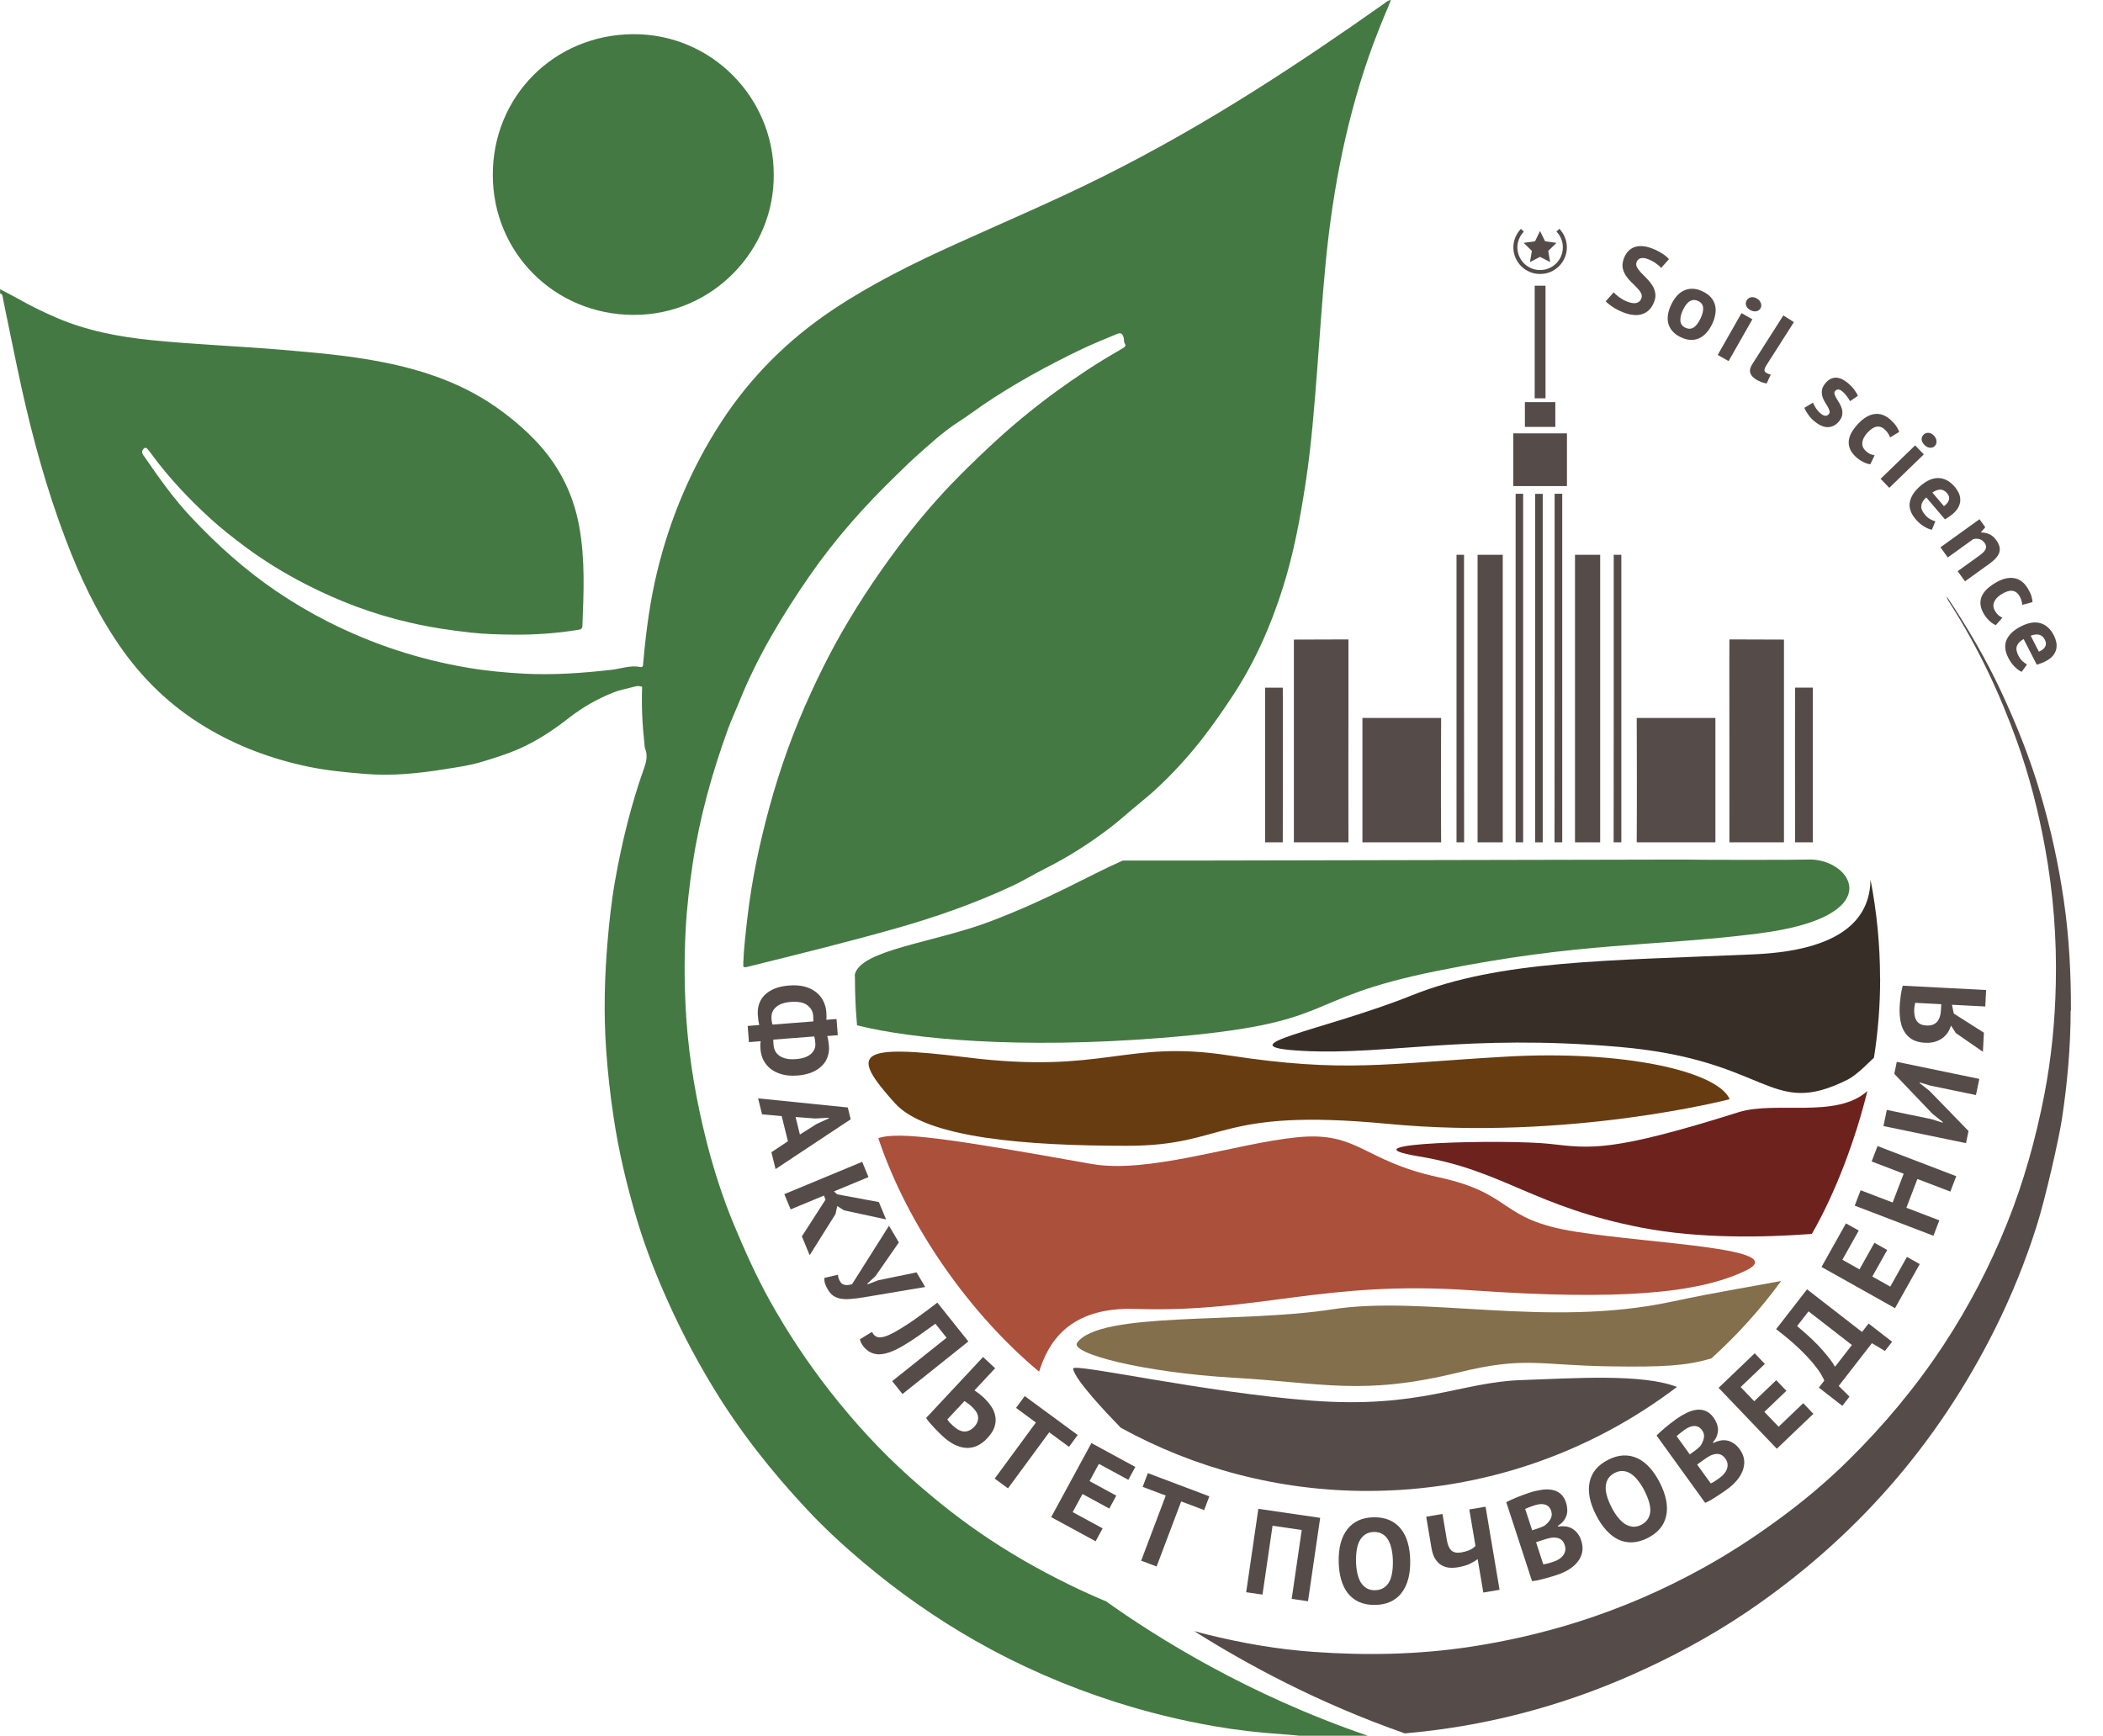 <?xml version="1.0" encoding="UTF-8" standalone="no"?> <svg xmlns="http://www.w3.org/2000/svg" width="2627" height="2169" viewBox="0 0 2627 2169" fill="none"><g clip-path="url(#clip0_445_114)"><path d="M2196.69 1166.28C2062.56 1183.1 1975.85 1176.55 1796.07 1212.81C1616.29 1248.96 1677.88 1278.78 1449.28 1296.8C1274.52 1310.67 1139.74 1298.44 1070.6 1280.96C1068.85 1261.63 1067.98 1242.08 1067.98 1222.31C1067.98 1220.02 1067.76 1219.91 1067.76 1217.61C1074.86 1186.49 1167.59 1177.64 1237.49 1150.99C1313.62 1121.94 1358.84 1094.3 1402.64 1075.08H1514.48L2102.42 1073.88C2123.18 1074.42 2247.59 1074.42 2258.18 1073.88C2312.25 1071.26 2363.04 1145.31 2196.8 1166.17L2196.69 1166.28Z" fill="#457943"></path><path d="M2348.62 1222.31C2348.62 1256.06 2346 1289.16 2340.86 1321.6C2337.59 1323.89 2320.77 1342.46 2307.87 1348.9C2209.57 1398.05 2211.55 1324 2021.49 1307.83C1831.46 1291.56 1733.8 1318.32 1628.61 1312.97C1523.22 1307.51 1652.97 1287.85 1763.41 1243.61C1873.83 1199.38 2008.61 1200.36 2191.02 1192.28C2314.87 1186.82 2335.94 1137.12 2336.61 1099C2344.35 1138.98 2348.51 1180.26 2348.51 1222.42L2348.62 1222.31Z" fill="#372E27"></path><path d="M2160.65 1373.26C2160.65 1373.26 1959.9 1425.69 1733.47 1404.06C1517.76 1383.53 1533.82 1431.47 1408.21 1431.47C1282.6 1431.47 1157.43 1422.08 1118 1378.39C1060.88 1315.15 1070.05 1303.9 1207.89 1321.05C1379.26 1342.35 1405.59 1298.77 1534.03 1318.43C1679.41 1340.71 1729.65 1328.8 1879.84 1320.18C2030.12 1311.44 2146.02 1338.96 2160.65 1373.26Z" fill="#683C11"></path><path d="M2171.78 1389.53C2217.98 1375 2294.23 1398.05 2332.67 1362.99C2318.26 1422.19 2293.03 1490.13 2263.31 1541.57C2202.92 1546.16 2122.53 1547.58 2051.42 1533.92C1915.34 1507.71 1878.19 1462.17 1772.8 1444.8C1667.61 1427.43 1884.42 1423.28 1935.87 1429.07C1987.19 1434.86 2012.53 1439.66 2171.78 1389.53Z" fill="#6D221E"></path><path d="M2180.19 1587.66C2121.11 1615.95 2022.92 1624.92 1838 1612.02C1653.08 1599.14 1572.48 1640.42 1418.48 1635.28C1333.61 1632.44 1308.82 1679.41 1298 1713.7C1212.48 1642.38 1134.39 1533.05 1097.14 1421.97C1122.92 1412.91 1191.73 1423.5 1362.99 1454.08C1434.86 1466.97 1543.1 1428.52 1620.2 1420.88C1697.21 1413.12 1701.91 1450.26 1797.05 1470.79C1891.96 1491.33 1870.88 1523.44 1968.42 1538.84C2065.96 1554.24 2239.4 1559.37 2180.3 1587.66H2180.19Z" fill="#AB503B"></path><path d="M2095.01 1732.6C1987.53 1814.31 1853.51 1862.69 1708.25 1862.69C1596.51 1862.69 1491.55 1834.06 1400.02 1783.72C1383.63 1766.9 1342.46 1723.75 1340.49 1709.89C1339.4 1702.24 1503.45 1739.59 1638.56 1749.86C1773.78 1760.12 1824.45 1726.71 1900.48 1724.19C1966.55 1721.9 2051.64 1715.9 2095.01 1732.83V1732.6Z" fill="#554C4A"></path><path d="M2224.98 1600.34C2199.31 1635.62 2169.93 1668.05 2137.7 1697.21C2105.71 1706.38 2078.51 1708.02 2011.33 1707.04C1921.44 1705.73 1905.4 1694.16 1821.29 1714.8C1701.26 1744.06 1652.43 1727.58 1540.7 1721.24C1428.96 1714.8 1335.9 1690.87 1345.52 1677.55C1374.46 1637.8 1548.45 1653.86 1664 1635.84C1779.56 1617.8 1932.58 1659.53 2088.34 1626.21C2146.55 1613.77 2195.38 1606.12 2224.98 1600.34Z" fill="#836F4C"></path><path d="M1877.21 693.128H1845.76V1052.36H1877.21V693.128Z" fill="#554C4A"></path><path d="M1927.13 616.998H1917.63V1052.36H1927.13V616.998Z" fill="#554C4A"></path><path d="M1902.88 1052.36H1893.27V616.891H1902.66C1902.66 693.565 1902.66 771.659 1902.66 849.755C1902.66 917.581 1902.66 985.518 1902.66 1052.36H1902.88Z" fill="#554C4A"></path><path d="M2228.48 799.074V1052.36H2160.32C2160.43 962.689 2160.1 800.057 2160.32 798.855C2171.68 798.855 2217.44 799.074 2228.48 799.074Z" fill="#554C4A"></path><path d="M1998.89 693.128H1967.44V1052.36H1998.89V693.128Z" fill="#554C4A"></path><path d="M2142.84 896.936V1052.36H2044.54C2044.98 997.748 2044.54 896.936 2044.54 896.936H2142.84Z" fill="#554C4A"></path><path d="M2264.52 859.036V1052.36H2242.34C2242.23 970.006 2242.23 862.093 2242.34 859.036H2264.4H2264.52Z" fill="#554C4A"></path><path d="M1951.49 616.891V1052.36H1941.88C1941.88 985.409 1941.88 917.581 1941.99 849.755C1941.99 771.659 1941.99 693.565 1941.99 616.891H1951.38H1951.49Z" fill="#554C4A"></path><path d="M2025.32 693.128V1052.36H2015.71C2015.71 998.296 2015.71 943.466 2015.82 888.746C2015.82 823.212 2015.82 757.568 2015.82 693.128H2025.21H2025.32Z" fill="#554C4A"></path><path d="M1684.44 1052.36H1616.28V799.074C1627.32 799.074 1673.08 798.855 1684.44 798.855C1684.65 800.057 1684.22 962.689 1684.44 1052.36Z" fill="#554C4A"></path><path d="M1800.21 1052.36H1701.91V896.936H1800.21C1800.21 896.936 1799.67 997.858 1800.21 1052.36Z" fill="#554C4A"></path><path d="M1602.41 1052.36H1580.35V859.146H1602.41C1602.63 862.202 1602.63 970.115 1602.41 1052.36Z" fill="#554C4A"></path><path d="M1829.05 1052.36H1819.43V693.128H1828.83C1828.83 757.568 1828.83 823.103 1828.83 888.746C1828.83 943.575 1828.83 998.296 1828.94 1052.36H1829.05Z" fill="#554C4A"></path><path d="M1957.38 541.415H1890.32V607.277H1957.38V541.415Z" fill="#554C4A"></path><path d="M1942.86 502.426H1904.84V533.335H1942.86V502.426Z" fill="#554C4A"></path><path d="M1930.62 356.94H1917.08V497.619H1930.62V356.94Z" fill="#554C4A"></path><path d="M1923.75 288.566L1930.07 301.455L1944.28 303.421L1934.01 313.469L1936.41 327.45L1923.75 320.897L1911.18 327.45L1913.58 313.469L1903.31 303.421L1917.52 301.455L1923.75 288.566Z" fill="#554C4A"></path><path d="M1923.75 342.304C1905.4 342.304 1890.43 327.34 1890.43 308.991C1890.43 300.689 1893.81 292.28 1899.82 285.945L1903.53 289.331C1898.39 294.792 1895.45 302.001 1895.45 308.991C1895.45 324.61 1908.12 337.388 1923.86 337.388C1939.59 337.388 1952.25 324.719 1952.25 308.991C1952.25 301.563 1949.4 294.574 1944.28 289.331L1947.88 285.836C1953.89 292.06 1957.27 300.362 1957.27 308.991C1957.27 327.34 1942.3 342.304 1923.95 342.304H1923.75Z" fill="#554C4A"></path><path d="M948.381 1280.61C947.934 1278.73 947.582 1276.8 947.326 1274.8C947.071 1272.81 946.853 1270.67 946.673 1268.37C946.3 1263.57 946.752 1259.06 948.032 1254.84C949.412 1250.61 951.68 1246.81 954.837 1243.44C958.101 1240.17 962.263 1237.43 967.321 1235.23C972.486 1233.12 978.668 1231.78 985.864 1231.22C992.663 1230.69 998.777 1231.07 1004.21 1232.35C1009.74 1233.73 1014.49 1235.88 1018.44 1238.79C1022.49 1241.79 1025.69 1245.46 1028.04 1249.8C1030.4 1254.15 1031.78 1259.06 1032.21 1264.56C1032.32 1265.86 1032.39 1267.47 1032.44 1269.37C1032.49 1271.28 1032.41 1272.84 1032.2 1274.07L1044.95 1273.07L1046.53 1293.32L1033.33 1294.35C1033.97 1296.11 1034.43 1298.18 1034.72 1300.57C1035.12 1303.06 1035.38 1305.1 1035.5 1306.7C1035.88 1311.5 1035.32 1316.01 1033.84 1320.25C1032.46 1324.48 1030.09 1328.24 1026.73 1331.52C1023.47 1334.89 1019.26 1337.63 1014.09 1339.75C1009.03 1341.85 1003.04 1343.17 996.148 1343.71C989.049 1344.26 982.728 1343.8 977.182 1342.32C971.636 1340.84 966.884 1338.6 962.93 1335.59C959.073 1332.57 956.024 1328.94 953.781 1324.69C951.647 1320.53 950.389 1316 950.006 1311.1C949.874 1309.4 949.783 1307.6 949.736 1305.69C949.795 1303.88 949.97 1302.26 950.261 1300.82L935.566 1301.97L933.988 1281.73L948.381 1280.61ZM1018.48 1303.2C1018.4 1302.1 1018.24 1300.7 1018 1299.01C1017.77 1297.32 1017.46 1295.94 1017.08 1294.86L966.097 1298.84C965.96 1299.65 965.937 1300.66 966.031 1301.86C966.132 1303.16 966.23 1304.41 966.323 1305.61C966.533 1308.31 967.232 1310.82 968.419 1313.14C969.606 1315.46 971.368 1317.43 973.708 1319.06C976.047 1320.69 978.907 1321.87 982.283 1322.62C985.659 1323.36 989.697 1323.55 994.395 1323.18C1002.39 1322.56 1008.51 1320.47 1012.76 1316.92C1017.01 1313.37 1018.92 1308.8 1018.48 1303.2ZM963.726 1272.32C963.789 1273.12 963.883 1274.32 964.008 1275.92C964.24 1277.61 964.599 1278.99 965.084 1280.06L1015.92 1276.09C1016.04 1275.08 1016.05 1273.92 1015.95 1272.62C1015.95 1271.31 1015.9 1270.11 1015.82 1269.01C1015.39 1263.51 1012.88 1259.08 1008.29 1255.72C1003.8 1252.35 996.913 1251.02 987.617 1251.75C979.52 1252.38 973.404 1254.57 969.271 1258.31C965.138 1262.05 963.29 1266.72 963.726 1272.32Z" fill="#554C4A"></path><path d="M984.232 1425.78L976.48 1394.39L951.938 1392.23L946.999 1372.23L1059.02 1383.61L1062.67 1398.36L968.811 1460.57L963.619 1439.54L984.232 1425.78ZM993.804 1395.53L999.213 1417.43L1020.12 1404.21L1035.42 1397.18L1035.24 1396.45L1018.28 1397.39L993.804 1395.53Z" fill="#554C4A"></path><path d="M1031.26 1498.69L1029.18 1493.69L987.65 1510.93L979.748 1491.9L1076.98 1451.53L1084.88 1470.56L1041.82 1488.44L1045.61 1492.07L1097.86 1501.81L1106.86 1523.48L1054.25 1512.1L1045.86 1506.79L1043.67 1516.82L1011.41 1568.16L1001.66 1544.68L1031.26 1498.69Z" fill="#554C4A"></path><path d="M1093.67 1594.24L1083.42 1603.78L1083.87 1604.56L1097.27 1599.45L1144.93 1589.64L1155.71 1607.89L1078.81 1620.82C1072.77 1621.83 1067.4 1622.5 1062.7 1622.83C1058.06 1623.26 1053.91 1623.13 1050.27 1622.5C1046.77 1621.88 1043.67 1620.68 1040.98 1618.89C1038.38 1617.06 1036.09 1614.45 1034.1 1611.09C1032.42 1608.24 1031.26 1605.77 1030.62 1603.7C1029.94 1601.78 1029.64 1599.39 1029.71 1596.56L1046.76 1592.59C1046.85 1594.52 1047.17 1596.15 1047.71 1597.46C1048.25 1598.76 1048.93 1600.12 1049.75 1601.49C1052.14 1605.55 1057.02 1606.52 1064.38 1604.38L1110.51 1531.36L1122.82 1552.21L1093.67 1594.24Z" fill="#554C4A"></path><path d="M1182.44 1671.29L1168.46 1653.76C1160.77 1659.39 1153.71 1664.45 1147.28 1668.94C1140.86 1673.42 1134.89 1677.28 1129.39 1680.52C1124.03 1683.78 1119.04 1686.35 1114.4 1688.25C1109.76 1690.16 1105.38 1691.35 1101.26 1691.81C1098.59 1692.15 1096.1 1692.08 1093.79 1691.62C1091.56 1691.22 1089.49 1690.56 1087.6 1689.63C1085.7 1688.71 1084.04 1687.59 1082.62 1686.29C1081.18 1685.12 1079.96 1683.92 1078.96 1682.67C1077.52 1680.87 1076.46 1679.21 1075.77 1677.71C1075.07 1676.35 1074.52 1674.85 1074.13 1673.23L1089.41 1663.94C1089.63 1664.53 1089.89 1665.09 1090.19 1665.63C1090.48 1666.15 1090.82 1666.66 1091.19 1667.13C1092.2 1668.38 1093.48 1669.35 1095.04 1670.03C1096.67 1670.78 1098.57 1670.99 1100.75 1670.67C1103.41 1670.47 1106.73 1669.49 1110.71 1667.72C1114.77 1665.88 1119.63 1663.23 1125.31 1659.72C1131.04 1656.31 1137.63 1651.94 1145.08 1646.65C1152.6 1641.29 1161.21 1634.87 1170.89 1627.4L1209.64 1675.94L1127.35 1741.61L1114.49 1725.51L1182.44 1671.29Z" fill="#554C4A"></path><path d="M1228.02 1695.35L1243.08 1709.42L1217.32 1737.01C1217.75 1737.28 1218.4 1737.76 1219.28 1738.44C1220.3 1739.1 1221.31 1739.84 1222.34 1740.66C1223.43 1741.55 1224.52 1742.43 1225.62 1743.32C1226.71 1744.2 1227.7 1745.06 1228.58 1745.88C1232.17 1749.23 1235.31 1752.85 1238 1756.72C1240.68 1760.61 1242.42 1764.71 1243.2 1769C1244.13 1773.3 1243.86 1777.78 1242.39 1782.44C1240.98 1787.02 1237.99 1791.78 1233.4 1796.68C1225.19 1805.49 1216.25 1809.55 1206.58 1808.88C1196.98 1808.28 1187.09 1803.24 1176.91 1793.73C1175.88 1792.76 1174.52 1791.43 1172.83 1789.71C1171.15 1788.15 1169.35 1786.31 1167.43 1784.26C1165.52 1782.19 1163.6 1780.05 1161.68 1777.86C1159.83 1775.72 1158.23 1773.6 1156.89 1771.53L1228.02 1695.35ZM1190.2 1781.03C1192.25 1782.95 1194.36 1784.57 1196.54 1785.92C1198.78 1787.2 1201.04 1788 1203.32 1788.35C1205.67 1788.62 1207.97 1788.3 1210.21 1787.37C1212.52 1786.5 1214.77 1784.91 1216.96 1782.57C1219.29 1780.07 1220.73 1777.65 1221.29 1775.28C1221.98 1772.92 1222.05 1770.65 1221.48 1768.47C1220.98 1766.35 1219.95 1764.29 1218.39 1762.3C1216.84 1760.3 1215.07 1758.37 1213.09 1756.52C1212.58 1756.04 1211.92 1755.49 1211.12 1754.89C1210.32 1754.27 1209.52 1753.66 1208.71 1753.06C1207.91 1752.44 1207.11 1751.9 1206.32 1751.43C1205.66 1750.95 1205.15 1750.62 1204.79 1750.42L1183.34 1773.4C1183.94 1774.36 1184.83 1775.53 1186.01 1776.92C1187.34 1778.3 1188.73 1779.66 1190.2 1781.03Z" fill="#554C4A"></path><path d="M1335.36 1807.59L1310.63 1789.43L1259.15 1859.46L1242.54 1847.26L1294.03 1777.21L1269.19 1758.95L1280.06 1744.17L1346.22 1792.81L1335.36 1807.59Z" fill="#554C4A"></path><path d="M1363.36 1802.89L1418.21 1832.69L1409.45 1848.81L1372.71 1828.86L1361.01 1850.41L1394.44 1868.57L1385.68 1884.69L1352.25 1866.53L1339.97 1889.12L1377.37 1909.44L1368.61 1925.57L1313.11 1895.41L1363.36 1802.89Z" fill="#554C4A"></path><path d="M1504.2 1886.6L1475.5 1875.78L1444.8 1957.1L1425.52 1949.83L1456.22 1868.49L1427.37 1857.61L1433.85 1840.43L1510.68 1869.44L1504.2 1886.6Z" fill="#554C4A"></path><path d="M1626.08 1911.48L1589.64 1906.17L1577.08 1992.19L1556.69 1989.22L1571.89 1885.04L1649.13 1896.31L1633.92 2000.49L1613.53 1997.52L1626.08 1911.48Z" fill="#554C4A"></path><path d="M1672.25 1951.06C1671.97 1933.52 1675.62 1919.97 1683.18 1910.42C1690.75 1900.78 1701.7 1895.83 1716.04 1895.6C1723.55 1895.49 1730.14 1896.67 1735.8 1899.18C1741.45 1901.71 1746.18 1905.35 1749.96 1910.09C1753.75 1914.85 1756.6 1920.57 1758.51 1927.26C1760.42 1933.94 1761.45 1941.39 1761.59 1949.62C1761.88 1967.17 1758.18 1980.76 1750.51 1990.4C1742.94 1999.97 1732.05 2004.85 1717.81 2005.09C1710.19 2005.2 1703.55 2004.01 1697.89 2001.5C1692.23 1998.97 1687.52 1995.33 1683.73 1990.59C1680.05 1985.83 1677.25 1980.11 1675.32 1973.43C1673.41 1966.74 1672.4 1959.28 1672.25 1951.06ZM1693.91 1950.71C1694 1956.02 1694.53 1960.94 1695.51 1965.43C1696.49 1969.82 1697.89 1973.62 1699.76 1976.79C1701.7 1979.97 1704.15 1982.44 1707.09 1984.19C1710.03 1985.95 1713.51 1986.8 1717.51 1986.74C1724.83 1986.61 1730.45 1983.67 1734.37 1977.88C1738.28 1972.1 1740.14 1962.81 1739.94 1949.97C1739.84 1944.85 1739.32 1940.11 1738.34 1935.7C1737.47 1931.3 1736.11 1927.46 1734.25 1924.19C1732.38 1920.9 1729.99 1918.39 1727.05 1916.63C1724.11 1914.77 1720.54 1913.88 1716.32 1913.95C1709 1914.07 1703.39 1917.11 1699.49 1923.1C1695.57 1928.98 1693.7 1938.18 1693.91 1950.71Z" fill="#554C4A"></path><path d="M1801.9 1891.46L1807.45 1924.38C1808.44 1930.31 1810.32 1934.58 1813.1 1937.15C1815.95 1939.62 1820.06 1940.41 1825.39 1939.51C1829.15 1938.87 1832.59 1937.88 1835.72 1936.55C1838.93 1935.1 1841.38 1933.36 1843.09 1931.33L1835.41 1885.81L1855.73 1882.38L1873.21 1986.2L1852.9 1989.63L1845.85 1947.8C1843.53 1949.72 1840.31 1951.69 1836.17 1953.7C1832.12 1955.61 1827.12 1957.05 1821.2 1958.06C1817.04 1958.76 1813.15 1958.9 1809.53 1958.49C1805.98 1957.97 1802.73 1956.8 1799.78 1954.95C1796.9 1952.99 1794.48 1950.35 1792.49 1947.03C1790.5 1943.6 1789.06 1939.32 1788.19 1934.18L1781.57 1894.87L1801.9 1891.46Z" fill="#554C4A"></path><path d="M1956.28 1877.32C1957.1 1879.81 1957.57 1882.38 1957.72 1885.09C1957.95 1887.76 1957.7 1890.36 1956.94 1892.93C1956.17 1895.39 1954.9 1897.81 1953.15 1900.18C1951.36 1902.46 1948.96 1904.5 1945.97 1906.31L1946.26 1907.18C1949.27 1906.72 1952.25 1906.65 1955.2 1906.95C1958.14 1907.25 1960.89 1908.1 1963.45 1909.47C1966.01 1910.85 1968.29 1912.79 1970.27 1915.32C1972.35 1917.8 1974.03 1921 1975.29 1924.9C1976.98 1930.05 1977.35 1934.89 1976.4 1939.43C1975.42 1943.85 1973.46 1947.87 1970.52 1951.47C1967.67 1955.03 1964.1 1958.14 1959.8 1960.81C1955.52 1963.48 1950.89 1965.63 1945.92 1967.25C1944.31 1967.77 1942.21 1968.46 1939.63 1969.3C1937.17 1970.11 1934.42 1970.9 1931.4 1971.67C1928.51 1972.51 1925.49 1973.28 1922.34 1974C1919.29 1974.68 1916.45 1975.13 1913.77 1975.37L1881.58 1876.72C1883.28 1875.84 1885.24 1874.89 1887.44 1873.85C1889.73 1872.79 1892.17 1871.73 1894.77 1870.67C1897.38 1869.6 1900.05 1868.57 1902.79 1867.57C1905.62 1866.54 1908.42 1865.58 1911.18 1864.68C1915.84 1863.15 1920.51 1862.06 1925.14 1861.39C1929.83 1860.59 1934.2 1860.54 1938.21 1861.23C1942.34 1861.9 1945.97 1863.49 1949.12 1866.05C1952.28 1868.62 1954.66 1872.36 1956.28 1877.32ZM1940.8 1951.04C1943.17 1950.27 1945.37 1949.23 1947.38 1947.95C1949.48 1946.62 1951.2 1945.12 1952.55 1943.41C1953.86 1941.61 1954.74 1939.63 1955.2 1937.48C1955.66 1935.33 1955.49 1933.01 1954.66 1930.53C1953.64 1927.38 1952.21 1925.11 1950.38 1923.7C1948.55 1922.29 1946.48 1921.44 1944.17 1921.16C1941.83 1920.76 1939.36 1920.82 1936.8 1921.35C1934.23 1921.87 1931.7 1922.53 1929.22 1923.34L1918.78 1926.75L1927.79 1954.33C1928.33 1954.38 1929.14 1954.27 1930.23 1954.02C1931.3 1953.78 1932.43 1953.51 1933.6 1953.23C1934.84 1952.83 1936.09 1952.47 1937.37 1952.17C1938.7 1951.72 1939.84 1951.36 1940.8 1951.04ZM1920.22 1909.82C1921.55 1909.38 1923.07 1908.84 1924.74 1908.18C1926.53 1907.5 1927.97 1906.87 1929.04 1906.31C1932.28 1903.99 1934.83 1901.26 1936.66 1898.13C1938.57 1894.96 1938.94 1891.53 1937.72 1887.82C1936.91 1885.34 1935.76 1883.44 1934.27 1882.13C1932.8 1880.82 1931.1 1879.96 1929.15 1879.54C1927.32 1879.08 1925.34 1878.98 1923.21 1879.25C1921.09 1879.54 1918.93 1880.03 1916.75 1880.74C1914.26 1881.54 1911.99 1882.35 1909.92 1883.13C1907.86 1883.9 1906.28 1884.58 1905.21 1885.13L1913.93 1911.88L1920.22 1909.82Z" fill="#554C4A"></path><path d="M1993.75 1892.85C1985.8 1877.2 1983.13 1863.43 1985.74 1851.53C1988.3 1839.55 1995.98 1830.3 2008.75 1823.81C2015.46 1820.39 2021.9 1818.57 2028.1 1818.35C2034.28 1818.13 2040.11 1819.33 2045.6 1821.94C2051.1 1824.55 2056.16 1828.44 2060.82 1833.61C2065.47 1838.77 2069.66 1845.03 2073.39 1852.35C2081.34 1868 2083.99 1881.83 2081.34 1893.87C2078.73 1905.78 2071.08 1914.94 2058.39 1921.39C2051.59 1924.85 2045.09 1926.69 2038.91 1926.91C2032.73 1927.13 2026.88 1925.95 2021.4 1923.34C2015.99 1920.68 2010.97 1916.76 2006.32 1911.59C2001.67 1906.42 1997.48 1900.17 1993.75 1892.85ZM2013.05 1883.03C2015.47 1887.77 2018.09 1891.95 2020.94 1895.55C2023.75 1899.07 2026.68 1901.86 2029.74 1903.9C2032.89 1905.9 2036.18 1907.04 2039.59 1907.34C2042.99 1907.63 2046.48 1906.87 2050.07 1905.05C2056.58 1901.73 2060.35 1896.61 2061.33 1889.7C2062.32 1882.79 2059.9 1873.61 2054.09 1862.17C2051.76 1857.61 2049.2 1853.57 2046.4 1850.04C2043.69 1846.47 2040.78 1843.63 2037.66 1841.49C2034.55 1839.36 2031.29 1838.16 2027.89 1837.86C2024.43 1837.48 2020.83 1838.25 2017.07 1840.15C2010.56 1843.47 2006.84 1848.68 2005.94 1855.77C2005.01 1862.77 2007.38 1871.86 2013.05 1883.03Z" fill="#554C4A"></path><path d="M2140.67 1771.25C2142.21 1773.35 2143.44 1775.68 2144.4 1778.2C2145.43 1780.67 2145.98 1783.23 2146.06 1785.9C2146.08 1788.49 2145.61 1791.18 2144.64 1793.96C2143.63 1796.68 2141.99 1799.35 2139.68 1801.99L2140.22 1802.74C2142.95 1801.38 2145.76 1800.4 2148.66 1799.8C2151.56 1799.18 2154.44 1799.15 2157.3 1799.69C2160.16 1800.21 2162.91 1801.38 2165.57 1803.18C2168.3 1804.9 2170.88 1807.45 2173.28 1810.78C2176.44 1815.16 2178.26 1819.66 2178.75 1824.26C2179.16 1828.78 2178.51 1833.21 2176.82 1837.53C2175.19 1841.79 2172.74 1845.84 2169.46 1849.7C2166.18 1853.55 2162.42 1857 2158.2 1860.05C2156.81 1861.05 2155.03 1862.34 2152.83 1863.92C2150.71 1865.44 2148.34 1867.04 2145.7 1868.7C2143.2 1870.37 2140.56 1872.03 2137.78 1873.66C2135.09 1875.24 2132.52 1876.54 2130.04 1877.58L2069.32 1793.43C2070.7 1792.07 2072.26 1790.55 2074.03 1788.91C2075.9 1787.2 2077.91 1785.43 2080.07 1783.63C2082.22 1781.82 2084.45 1780.02 2086.76 1778.25C2089.13 1776.4 2091.5 1774.63 2093.86 1772.94C2097.84 1770.06 2101.95 1767.6 2106.15 1765.54C2110.39 1763.36 2114.53 1761.99 2118.56 1761.42C2122.69 1760.79 2126.64 1761.21 2130.43 1762.68C2134.21 1764.17 2137.62 1767.01 2140.67 1771.25ZM2148.37 1846.17C2150.41 1844.72 2152.18 1843.06 2153.7 1841.22C2155.29 1839.33 2156.48 1837.37 2157.24 1835.33C2157.93 1833.21 2158.19 1831.06 2157.97 1828.88C2157.74 1826.68 2156.87 1824.53 2155.34 1822.41C2153.41 1819.73 2151.36 1818 2149.18 1817.21C2147.01 1816.44 2144.78 1816.25 2142.48 1816.68C2140.14 1817.01 2137.81 1817.81 2135.52 1819.1C2133.23 1820.39 2131.03 1821.78 2128.91 1823.32L2120.01 1829.73L2136.99 1853.27C2137.51 1853.14 2138.26 1852.79 2139.2 1852.24C2140.17 1851.67 2141.15 1851.07 2142.19 1850.45C2143.25 1849.7 2144.32 1848.97 2145.45 1848.29C2146.59 1847.47 2147.57 1846.76 2148.37 1846.17ZM2116.22 1813.18C2117.36 1812.36 2118.64 1811.38 2120.03 1810.24C2121.52 1809.04 2122.7 1808.02 2123.56 1807.15C2125.94 1803.94 2127.52 1800.57 2128.31 1797.03C2129.18 1793.44 2128.47 1790.06 2126.18 1786.88C2124.66 1784.78 2122.99 1783.33 2121.18 1782.52C2119.37 1781.73 2117.49 1781.43 2115.51 1781.6C2113.63 1781.73 2111.72 1782.25 2109.77 1783.15C2107.83 1784.07 2105.92 1785.19 2104.05 1786.53C2101.93 1788.07 2100.02 1789.51 2098.28 1790.88C2096.56 1792.26 2095.26 1793.38 2094.39 1794.25L2110.86 1817.06L2116.22 1813.18Z" fill="#554C4A"></path><path d="M2146.81 1733.87L2191.93 1690.75L2204.61 1704.01L2174.37 1732.9L2191.32 1750.62L2218.82 1724.34L2231.5 1737.6L2203.99 1763.88L2221.76 1782.49L2252.53 1753.07L2265.21 1766.33L2219.55 1809.97L2146.81 1733.87Z" fill="#554C4A"></path><path d="M2363.54 1676.3L2354.59 1687.82L2338.36 1678.09L2296.85 1731.54L2310.32 1744.85L2301.38 1756.38L2272.04 1733.6L2278.85 1724.81C2278.42 1723.58 2277.19 1721.16 2275.15 1717.56C2273.13 1713.95 2269.87 1709.4 2265.4 1703.88C2260.83 1698.32 2254.78 1691.9 2247.21 1684.63C2239.57 1677.31 2230.06 1669.28 2218.68 1660.57L2257.31 1610.8L2325.99 1664.1L2334.19 1653.52L2363.54 1676.3ZM2313.36 1680.38L2259.17 1638.32L2244.88 1656.73C2258.6 1668.16 2269.29 1678.28 2276.89 1687.11C2284.49 1695.81 2289.6 1702.62 2292.22 1707.58L2313.36 1680.38Z" fill="#554C4A"></path><path d="M2275.37 1582.85L2305.9 1528.42L2321.91 1537.39L2301.45 1573.86L2322.82 1585.86L2341.44 1552.67L2357.46 1561.64L2338.84 1594.83L2361.27 1607.42L2382.08 1570.29L2398.09 1579.27L2367.19 1634.37L2275.37 1582.85Z" fill="#554C4A"></path><path d="M2395.15 1472.95L2381.4 1508.9L2422.55 1524.66L2415.18 1543.9L2316.87 1506.26L2324.23 1487.02L2364.25 1502.34L2378.02 1466.39L2338 1451.06L2345.36 1431.82L2443.68 1469.46L2436.31 1488.7L2395.15 1472.95Z" fill="#554C4A"></path><path d="M2411.17 1356.27L2398.01 1352.31L2397.86 1353.05L2410.26 1362.84L2459.01 1413.02L2455.87 1428.19L2352.78 1406.84L2356.95 1386.66L2413.06 1398.28L2426.61 1402.62L2426.78 1401.74L2413.99 1391.56L2366.29 1341.6L2369.39 1326.57L2472.49 1347.92L2468.31 1368.1L2411.17 1356.27Z" fill="#554C4A"></path><path d="M2481 1236.86L2479.94 1257.44L2438.32 1255.28L2440.61 1266.24L2478.23 1290.18L2477 1314.06L2443.13 1290.62L2437.14 1281.27C2436.16 1284.43 2434.8 1287.37 2433.06 1290.09C2431.21 1292.81 2428.93 1295.15 2426.21 1297.12C2423.51 1299.09 2420.37 1300.58 2416.79 1301.6C2413.13 1302.61 2409.05 1303 2404.54 1302.77C2398.24 1302.44 2392.97 1301.07 2388.78 1298.64C2384.6 1296.21 2381.31 1292.98 2378.91 1288.94C2376.39 1284.9 2374.73 1280.14 2373.91 1274.68C2372.99 1269.21 2372.69 1263.32 2373.03 1257.01C2373.12 1255.31 2373.26 1253.36 2373.48 1251.16C2373.69 1248.96 2373.96 1246.72 2374.27 1244.42C2374.61 1242.03 2374.97 1239.74 2375.4 1237.55C2375.81 1235.27 2376.31 1233.23 2376.91 1231.46L2481 1236.86ZM2391.22 1260.51C2391.08 1263.22 2391.2 1265.78 2391.57 1268.21C2391.95 1270.64 2392.69 1272.79 2393.79 1274.65C2394.9 1276.52 2396.48 1278.06 2398.52 1279.27C2400.58 1280.38 2403.26 1281.02 2406.57 1281.19C2409.66 1281.35 2412.35 1280.99 2414.6 1280.1C2416.76 1279.21 2418.58 1277.9 2420.08 1276.17C2421.47 1274.43 2422.53 1272.38 2423.26 1270.01C2423.98 1267.63 2424.41 1265.05 2424.55 1262.24L2424.97 1254.58L2392.37 1252.89C2392.1 1253.98 2391.9 1255.13 2391.74 1256.32C2391.47 1257.41 2391.31 1258.81 2391.22 1260.51Z" fill="#554C4A"></path><path d="M1380.8 1999.98C1445.56 2046.29 1560.03 2117.83 1708.69 2168.51C1708.25 2168.51 1707.69 2168.51 1707.27 2168.51H1623.27C1615.4 2167.75 1607.54 2166.97 1599.56 2166.44C1572.26 2164.68 1544.96 2161.41 1518.09 2156.83C1475.49 2149.51 1433.55 2139.24 1392.37 2126.02C1331.64 2106.58 1273.54 2081.24 1218.27 2049.79C1168.03 2021.16 1120.95 1987.97 1076.83 1950.6C1052.58 1930.07 1029.21 1908.56 1007.58 1885.29C963.782 1838.44 924.133 1788.3 890.822 1733.36C866.682 1693.61 845.494 1652.43 827.254 1609.84C814.692 1580.67 803.661 1550.96 794.705 1520.6C782.691 1479.75 772.861 1438.36 766.526 1396.09C762.157 1367.25 758.99 1338.42 757.023 1309.36C754.074 1265.24 755.166 1221.22 758.881 1177.2C761.065 1151.21 763.904 1125.1 768.492 1099.44C776.901 1052.03 788.37 1005.29 804.535 959.74C807.485 951.55 809.231 943.575 805.846 935.165C805.19 933.527 805.19 931.67 805.081 929.923C802.46 906.002 801.15 882.192 802.133 858.054C799.183 856.853 796.125 856.962 793.395 857.618C784.329 860.129 775.046 861.658 766.197 865.154C746.428 873.018 728.079 883.395 711.259 896.501C691.271 912.119 670.301 926.1 646.817 936.257C632.51 942.374 617.655 946.961 602.691 951.55C587.838 956.137 572.436 958.321 557.363 960.724C523.723 966.185 489.755 969.788 455.459 966.841C431.43 964.874 407.402 962.581 383.7 957.556C338.482 947.944 295.776 931.997 256.237 908.078C212.657 881.865 177.051 847.35 148.434 805.408C120.364 764.451 99.502 719.887 81.917 673.576C58.544 611.976 41.068 548.517 26.869 484.293C18.786 447.596 11.578 410.677 3.823 373.76C3.277 371.139 3.823 367.644 0.109 366.552V361.309C7.427 365.131 14.745 368.846 21.954 372.886C37.573 381.734 53.629 389.707 70.23 396.807C107.912 413.081 147.888 420.726 188.409 424.877C243.239 430.447 298.288 432.414 353.227 437.11C394.075 440.604 434.925 444.099 475.119 451.855C529.731 462.34 581.283 479.924 626.611 513.566C643.868 526.344 659.815 540.215 674.014 556.053C700.337 585.434 716.83 619.73 723.71 658.614C731.028 699.462 729.171 740.53 727.534 781.708C727.425 784.874 726.441 786.186 723.056 786.731C695.64 791.318 668.007 793.176 640.373 792.848C623.007 792.739 605.641 792.192 588.274 790.335C562.497 787.496 536.94 783.673 511.709 777.776C466.163 767.399 422.911 751.016 381.516 729.717C354.647 715.847 328.87 700.118 304.623 681.877C290.533 671.283 276.553 660.36 263.446 648.455C236.248 623.661 210.909 596.903 189.065 567.084C187.535 564.9 185.897 562.825 184.149 560.858C181.856 558.347 179.999 559.548 178.47 561.842C176.286 565.336 178.47 567.959 180.436 570.579C198.459 596.903 216.917 622.898 238.871 646.271C271.31 680.785 306.261 712.241 345.582 738.892C366.116 752.764 387.304 765.323 409.477 776.574C464.744 804.645 522.849 823.758 583.905 834.134C607.498 838.176 631.199 840.36 655.01 841.671C691.709 843.528 728.079 840.906 764.342 836.755C776.247 835.336 787.823 830.749 800.167 833.369C801.804 833.807 803.005 832.933 803.225 831.185C803.443 829.11 803.661 827.034 803.77 825.07C807.156 787.606 812.072 750.36 821.028 713.662C837.302 646.818 863.735 584.342 901.306 526.673C938.005 470.423 984.752 424.112 1040.46 386.866C1088.95 354.538 1140.94 328.87 1193.81 304.95C1255.19 277.098 1317.34 250.776 1377.63 220.63C1443.27 187.862 1506.84 151.383 1568.88 112.172C1623.38 77.766 1676.68 41.395 1729.33 4.26C1731.51 2.621 1733.58 0.546 1737.52 -0.109C1736.1 3.495 1735.12 6.226 1734.03 8.738C1727.47 23.92 1721.35 39.211 1715.56 54.611C1683.02 142.863 1665.09 234.391 1656.04 327.778C1651.77 371.684 1648.94 415.702 1645.56 459.719C1641.84 507.776 1638.24 555.726 1630.92 603.456C1624.14 647.581 1616.06 691.598 1602.52 734.196C1587.44 782.035 1567.35 827.581 1539.61 869.632C1527.92 887.435 1515.68 904.91 1502.69 921.84C1484.45 945.323 1464.35 967.277 1442.4 987.374C1433.66 995.347 1424.27 1002.67 1415.2 1010.42C1405.81 1018.17 1396.85 1026.37 1387.13 1033.79C1361.35 1053.45 1334.27 1070.82 1305.21 1085.35C1291.67 1092.12 1278.67 1100.2 1264.91 1106.65C1218.38 1128.38 1170.21 1145.31 1120.84 1159.4C1059.13 1176.88 996.768 1192.28 934.51 1207.68C932.544 1208.11 930.688 1209.31 928.502 1207.46C928.502 1205.93 928.502 1204.18 928.502 1202.54C929.267 1183.32 931.561 1164.42 933.745 1145.53C939.206 1099 948.818 1053.45 961.161 1008.34C974.595 958.975 991.961 911.027 1013.48 864.498C1022.54 844.729 1032.15 825.288 1042.53 806.173C1065.9 763.248 1092.77 722.4 1122.05 683.298C1142.36 656.32 1164.1 630.324 1187.36 605.859C1202.43 590.239 1218.05 574.948 1233.89 560.095C1260.87 534.645 1289.37 510.944 1319.3 489.1C1344.21 470.968 1369.98 453.82 1396.74 438.529C1398.92 437.219 1401.22 435.69 1403.51 434.487C1405.48 433.177 1406.68 431.758 1405.15 429.464C1403.62 427.062 1404.39 424.221 1403.62 421.71C1401.87 416.249 1400.02 415.265 1394.56 417.559C1379.92 423.674 1365.18 429.573 1350.76 436.454C1308.27 456.879 1266.98 479.379 1227.88 505.921C1217.94 512.692 1208.44 520.01 1198.28 526.453C1177.75 539.561 1159.95 556.271 1141.92 572.327C1134.61 578.881 1127.62 586.199 1120.41 592.97C1080.43 631.527 1043.73 672.813 1012.06 718.358C977.653 768.055 946.525 819.608 923.806 875.858C919.11 887.653 913.649 899.013 909.389 910.809C889.51 965.529 873.892 1021.45 865.263 1079.12C861.221 1106.43 857.945 1133.95 856.525 1161.48C854.45 1199.38 854.886 1237.28 857.508 1275.18C861.221 1326.29 870.068 1376.53 882.629 1426.23C891.476 1460.96 902.398 1495.04 916.052 1528.25C929.923 1561.45 944.449 1594.22 962.034 1625.67C983.879 1664.78 1008.56 1702.02 1036.09 1737.3C1066.56 1776.29 1099.87 1812.77 1136.9 1845.87C1163.88 1870.01 1192.06 1892.72 1221.88 1913.47C1258.14 1938.59 1296.37 1960.66 1336.12 1979.99C1350.76 1987.19 1365.61 1993.86 1380.58 2000.2L1380.8 1999.98Z" fill="#457943"></path><path d="M2586.61 1262.51C2586.5 1308.49 2582.46 1354.04 2575.47 1399.47C2571.76 1423.39 2555.38 1496.02 2544.13 1531.74C2530.25 1575.54 2513.1 1618.02 2492.68 1659.09C2420.16 1804.79 2316.39 1923.19 2181.18 2014.51C2135.3 2045.41 2086.81 2071.19 2036.57 2093.37C1946.35 2133.01 1852.41 2157.14 1754.89 2165.57C1646.43 2127.66 1556.64 2078.84 1491.66 2037.77C1497.01 2039.29 1502.36 2040.6 1507.82 2042.03C1551.62 2052.84 1595.96 2060.6 1640.96 2063.76C1706.29 2068.45 1771.6 2067.25 1836.58 2057.42C1881.8 2050.55 1926.04 2040.4 1969.62 2026.74C2024.56 2009.48 2077.08 1986.77 2127.44 1958.92C2159.45 1941.21 2190.02 1921.35 2219.51 1899.82C2251.08 1876.99 2280.91 1851.99 2308.65 1824.67C2353.2 1780.76 2393.18 1732.93 2427.59 1680.73C2459.26 1632.66 2485.69 1581.87 2507.09 1528.57C2527.96 1476.69 2542.93 1422.95 2553.63 1368.02C2562.48 1322.36 2567.06 1276.05 2568.04 1229.63C2569.35 1172.18 2564.88 1115.16 2554.5 1058.48C2546.31 1013.59 2535.05 969.461 2519.66 926.536C2498.04 866.137 2470.72 808.248 2436 753.965C2434.35 751.343 2432.28 748.831 2432.06 745.445C2457.51 783.673 2480.67 822.885 2500 864.498C2519.22 905.784 2536.15 948.162 2548.93 991.852C2561.93 1035.87 2571.65 1080.65 2578.21 1126.09C2584.75 1171.31 2587.06 1216.63 2586.95 1262.29L2586.61 1262.51Z" fill="#554C4A"></path><path d="M966.513 217.898C966.622 121.563 888.309 42.158 790.991 42.704C691.818 43.25 615.361 120.907 615.58 218.771C615.799 315.652 692.581 392.981 791.102 393.419C890.493 393.855 967.605 311.828 966.513 217.898Z" fill="#457943"></path><path d="M2050.28 372.935C2051.21 370.542 2051.05 368.253 2049.83 366.067C2048.7 363.911 2047.01 361.716 2044.78 359.484C2042.66 357.206 2040.26 354.827 2037.62 352.347C2035.07 349.823 2032.81 347.107 2030.84 344.202C2028.97 341.251 2027.69 338.011 2026.98 334.48C2026.36 330.977 2026.9 327.021 2028.59 322.611C2030.06 318.798 2031.96 315.754 2034.3 313.478C2036.67 311.128 2039.35 309.463 2042.41 308.486C2045.5 307.54 2048.84 307.236 2052.41 307.576C2055.97 307.917 2059.73 308.85 2063.68 310.375C2068.25 312.131 2072.39 314.197 2076.1 316.575C2079.85 318.876 2082.74 321.277 2084.78 323.781L2075 334.817C2073.77 333.138 2071.66 331.254 2068.68 329.164C2065.74 327.002 2062.37 325.186 2058.54 323.717C2054.96 322.336 2051.92 321.982 2049.44 322.654C2047.02 323.354 2045.35 324.9 2044.43 327.293C2043.56 329.534 2043.7 331.734 2044.86 333.892C2046.07 336.076 2047.73 338.308 2049.87 340.587C2052.06 342.894 2054.43 345.31 2056.99 347.836C2059.6 350.39 2061.85 353.142 2063.73 356.093C2065.69 358.999 2066.98 362.201 2067.62 365.704C2068.34 369.16 2067.9 372.981 2066.29 377.168C2064.68 381.353 2062.57 384.704 2059.97 387.222C2057.48 389.694 2054.58 391.45 2051.26 392.489C2048 393.557 2044.4 393.888 2040.45 393.477C2036.56 393.096 2032.48 392.086 2028.23 390.445C2022.62 388.286 2017.89 385.863 2014.03 383.176C2010.16 380.489 2007.43 378.233 2005.81 376.411L2015.8 365.191C2016.45 365.956 2017.31 366.846 2018.38 367.858C2019.52 368.9 2020.83 369.962 2022.3 371.043C2023.77 372.124 2025.35 373.159 2027.03 374.15C2028.78 375.168 2030.63 376.052 2032.57 376.8C2037.13 378.556 2040.9 379.147 2043.86 378.573C2046.94 377.953 2049.08 376.074 2050.28 372.935Z" fill="#554C4A"></path><path d="M2087.75 380.331C2092.2 371.178 2097.82 365.233 2104.67 362.499C2111.56 359.691 2119.03 360.243 2127.1 364.157C2131.43 366.253 2134.84 368.755 2137.35 371.66C2139.85 374.567 2141.54 377.788 2142.41 381.324C2143.31 384.789 2143.41 388.53 2142.71 392.551C2142.08 396.607 2140.74 400.761 2138.68 405.013C2134.24 414.168 2128.58 420.147 2121.71 422.954C2114.92 425.725 2107.51 425.153 2099.43 421.241C2095.1 419.145 2091.69 416.643 2089.18 413.736C2086.68 410.829 2084.94 407.627 2083.96 404.129C2083.09 400.593 2082.98 396.797 2083.61 392.741C2084.31 388.72 2085.68 384.583 2087.75 380.331ZM2102.23 387.354C2101.09 389.731 2100.24 392.034 2099.69 394.263C2099.15 396.49 2098.94 398.57 2099.07 400.503C2099.2 402.436 2099.73 404.167 2100.7 405.696C2101.74 407.188 2103.24 408.405 2105.2 409.348C2108.87 411.13 2112.25 411.123 2115.35 409.331C2118.45 407.537 2121.39 403.758 2124.19 397.992C2126.59 393.017 2127.71 388.617 2127.52 384.785C2127.36 380.883 2125.29 377.97 2121.34 376.049C2117.88 374.372 2114.55 374.36 2111.34 376.011C2108.14 377.662 2105.11 381.442 2102.23 387.354Z" fill="#554C4A"></path><path d="M2175.45 391.196L2189.02 398.919L2159.31 451.131L2145.73 443.407L2175.45 391.196ZM2181.85 375.342C2182.99 373.324 2184.69 372.034 2186.94 371.473C2189.31 370.883 2191.81 371.34 2194.46 372.846C2197.1 374.351 2198.81 376.29 2199.58 378.663C2200.45 381.005 2200.33 383.187 2199.17 385.205C2198.03 387.225 2196.22 388.455 2193.75 388.896C2191.41 389.308 2188.9 388.762 2186.26 387.257C2183.62 385.75 2181.9 383.901 2181.12 381.707C2180.46 379.483 2180.69 377.361 2181.85 375.342Z" fill="#554C4A"></path><path d="M2206.51 456.368C2205 458.733 2204.21 460.649 2204.14 462.117C2204.04 463.585 2204.69 464.75 2206.03 465.612C2206.84 466.127 2207.66 466.555 2208.5 466.894C2209.38 467.275 2210.57 467.595 2212.01 467.855L2206.84 479.093C2205.42 478.944 2203.42 478.431 2200.85 477.55C2198.27 476.67 2195.81 475.476 2193.43 473.97C2189.59 471.515 2187.21 468.765 2186.31 465.718C2185.44 462.602 2186.32 458.984 2188.95 454.865L2227.69 394.074L2240.87 402.467L2206.51 456.368Z" fill="#554C4A"></path><path d="M2284.5 517.326C2285.49 516.074 2285.76 514.648 2285.29 513.047C2284.83 511.446 2284.05 509.709 2282.99 507.834C2281.93 505.958 2280.7 503.959 2279.33 501.834C2278 499.647 2277 497.364 2276.34 494.989C2275.72 492.55 2275.58 490.03 2275.91 487.427C2276.29 484.764 2277.62 482.021 2279.86 479.205C2283.56 474.572 2287.77 472.133 2292.46 471.889C2297.17 471.646 2302.12 473.598 2307.32 477.746C2310.88 480.592 2313.8 483.542 2316.09 486.591C2318.37 489.64 2319.95 492.284 2320.82 494.522L2311.05 501.177C2310.07 499.463 2308.73 497.42 2307.03 495.046C2305.34 492.67 2303.37 490.583 2301.12 488.785C2297.49 485.887 2294.55 485.848 2292.3 488.665C2291.4 489.792 2291.21 491.124 2291.72 492.662C2292.24 494.2 2293.03 495.907 2294.09 497.782C2295.21 499.595 2296.43 501.594 2297.76 503.782C2299.08 505.969 2300.08 508.25 2300.74 510.627C2301.47 512.94 2301.66 515.398 2301.31 517.999C2300.98 520.603 2299.72 523.28 2297.52 526.035C2293.73 530.793 2289.19 533.325 2283.93 533.632C2278.77 533.926 2273.16 531.65 2267.09 526.805C2263.77 524.156 2260.99 521.221 2258.75 517.996C2256.52 514.884 2254.94 512.04 2254.02 509.464L2264.67 503.053C2265.46 505.016 2266.73 507.354 2268.45 510.066C2270.24 512.715 2272.37 515.039 2274.88 517.038C2276.7 518.486 2278.41 519.291 2280.02 519.452C2281.7 519.662 2283.18 518.954 2284.5 517.326Z" fill="#554C4A"></path><path d="M2336.34 580.02C2333.38 579.695 2330.33 578.691 2327.2 577.012C2324.07 575.446 2321.18 573.445 2318.53 571.007C2314.98 567.758 2312.49 564.435 2311.03 561.04C2309.64 557.699 2309.1 554.321 2309.42 550.905C2309.77 547.432 2310.92 543.925 2312.87 540.383C2314.87 536.896 2317.48 533.411 2320.67 529.929C2327.55 522.433 2334.51 518.222 2341.56 517.296C2348.65 516.311 2355.43 518.769 2361.85 524.673C2365.11 527.651 2367.46 530.3 2368.92 532.617C2370.43 534.99 2371.62 537.321 2372.46 539.608L2361.09 546.475C2360.33 544.579 2359.43 542.833 2358.4 541.233C2357.42 539.687 2356.08 538.129 2354.37 536.559C2351.18 533.635 2347.8 532.477 2344.19 533.085C2340.64 533.634 2336.77 536.21 2332.53 540.814C2330.81 542.702 2329.42 544.633 2328.36 546.606C2327.31 548.578 2326.67 550.534 2326.4 552.471C2326.14 554.409 2326.35 556.33 2327 558.228C2327.76 560.123 2329.02 561.882 2330.79 563.507C2332.74 565.295 2334.6 566.575 2336.4 567.348C2338.24 568.063 2340.02 568.553 2341.73 568.82L2336.34 580.02Z" fill="#554C4A"></path><path d="M2392.31 556.428L2403.18 567.644L2360.05 609.45L2349.17 598.234L2392.31 556.428ZM2402.9 543C2404.56 541.383 2406.55 540.621 2408.87 540.715C2411.31 540.809 2413.58 541.949 2415.7 544.135C2417.82 546.321 2418.93 548.66 2418.99 551.155C2419.18 553.649 2418.44 555.705 2416.78 557.322C2415.1 558.938 2413.03 559.614 2410.53 559.349C2408.16 559.085 2405.92 557.86 2403.8 555.674C2401.68 553.488 2400.56 551.232 2400.42 548.909C2400.4 546.585 2401.22 544.616 2402.9 543Z" fill="#554C4A"></path><path d="M2413.21 661.844C2410.19 661.262 2406.8 659.829 2403.06 657.543C2399.44 655.265 2396.12 652.36 2393.1 648.824C2386.81 641.449 2384.34 634.237 2385.7 627.185C2387.12 620.082 2391.58 613.336 2399.07 606.944C2407.12 600.084 2414.79 596.86 2422.09 597.269C2429.39 597.68 2436 601.36 2441.93 608.308C2443.9 610.624 2445.51 613.138 2446.78 615.852C2448.04 618.566 2448.69 621.375 2448.75 624.277C2448.8 627.178 2448.07 630.16 2446.59 633.223C2445.09 636.287 2442.57 639.325 2439.05 642.339C2437.77 643.43 2436.31 644.508 2434.7 645.571C2433.12 646.697 2431.43 647.783 2429.58 648.829L2406.19 621.402C2402.5 624.857 2400.45 628.301 2400.01 631.731C2399.61 635.223 2401.13 638.98 2404.56 643.003C2406.69 645.502 2408.95 647.416 2411.34 648.742C2413.85 650.078 2415.94 650.926 2417.62 651.287L2413.21 661.844ZM2432.25 616.232C2429.61 613.123 2426.69 611.612 2423.49 611.7C2420.43 611.795 2417.2 613.017 2413.84 615.362L2428.33 632.367C2431.82 629.805 2433.91 627.13 2434.59 624.343C2435.32 621.617 2434.54 618.914 2432.25 616.232Z" fill="#554C4A"></path><path d="M2445.47 713.613L2473.16 693.672C2477.12 690.817 2479.56 688.173 2480.48 685.738C2481.42 683.369 2480.93 680.821 2478.96 678.09C2477.24 675.686 2475.04 674.152 2472.4 673.493C2469.85 672.852 2467.29 672.921 2464.7 673.705L2433.1 696.454L2423.98 683.779L2472.73 648.673L2479.95 658.715L2474.58 664.811L2474.86 665.201C2478.01 665.198 2481.27 665.87 2484.6 667.217C2487.94 668.563 2491.02 671.186 2493.82 675.087C2495.56 677.491 2496.77 679.87 2497.48 682.223C2498.19 684.575 2498.26 686.94 2497.7 689.317C2497.15 691.693 2495.81 694.143 2493.67 696.665C2491.6 699.141 2488.68 701.736 2484.92 704.45L2454.6 726.286L2445.47 713.613Z" fill="#554C4A"></path><path d="M2493.06 781.029C2490.31 779.893 2487.65 778.083 2485.11 775.6C2482.55 773.225 2480.32 770.499 2478.44 767.42C2475.94 763.315 2474.47 759.43 2474.03 755.766C2473.62 752.168 2474.03 748.773 2475.28 745.579C2476.59 742.342 2478.67 739.293 2481.52 736.432C2484.41 733.637 2487.89 731.012 2491.92 728.555C2500.61 723.267 2508.47 721.155 2515.49 722.223C2522.58 723.249 2528.4 727.492 2532.94 734.949C2535.23 738.711 2536.76 741.908 2537.52 744.542C2538.31 747.243 2538.8 749.808 2538.96 752.239L2526.16 755.679C2525.95 753.648 2525.57 751.719 2525.02 749.897C2524.51 748.141 2523.66 746.273 2522.46 744.287C2520.2 740.593 2517.26 738.537 2513.64 738.121C2510.08 737.663 2505.62 739.059 2500.3 742.307C2498.1 743.639 2496.23 745.108 2494.67 746.712C2493.12 748.315 2491.95 750.012 2491.16 751.803C2490.37 753.594 2490.02 755.491 2490.12 757.497C2490.32 759.528 2491.05 761.57 2492.31 763.623C2493.67 765.88 2495.13 767.63 2496.63 768.869C2498.19 770.069 2499.78 771.035 2501.34 771.765L2493.06 781.029Z" fill="#554C4A"></path><path d="M2525.38 839.353C2522.57 838.093 2519.61 835.921 2516.5 832.836C2513.49 829.787 2510.93 826.196 2508.8 822.062C2504.39 813.438 2503.65 805.853 2506.59 799.303C2509.59 792.715 2515.49 787.173 2524.24 782.676C2533.66 777.851 2541.87 776.476 2548.87 778.552C2555.87 780.628 2561.47 785.728 2565.64 793.853C2567.01 796.561 2568.01 799.38 2568.63 802.312C2569.23 805.243 2569.21 808.128 2568.61 810.963C2567.99 813.799 2566.6 816.537 2564.44 819.175C2562.29 821.811 2559.14 824.19 2555 826.311C2553.52 827.079 2551.86 827.795 2550.04 828.458C2548.25 829.193 2546.34 829.858 2544.3 830.452L2527.85 798.383C2523.47 800.901 2520.67 803.778 2519.45 807.013C2518.27 810.321 2518.88 814.327 2521.3 819.031C2522.79 821.953 2524.56 824.335 2526.58 826.177C2528.72 828.053 2530.55 829.359 2532.1 830.095L2525.38 839.353ZM2554.4 799.342C2552.54 795.709 2550.05 793.567 2546.92 792.919C2543.91 792.305 2540.49 792.753 2536.67 794.261L2546.88 814.145C2550.88 812.455 2553.52 810.333 2554.81 807.775C2556.16 805.289 2556.01 802.478 2554.4 799.342Z" fill="#554C4A"></path></g><defs><clipPath id="clip0_445_114"><rect width="2627" height="2168.62" fill="white"></rect></clipPath></defs></svg> 